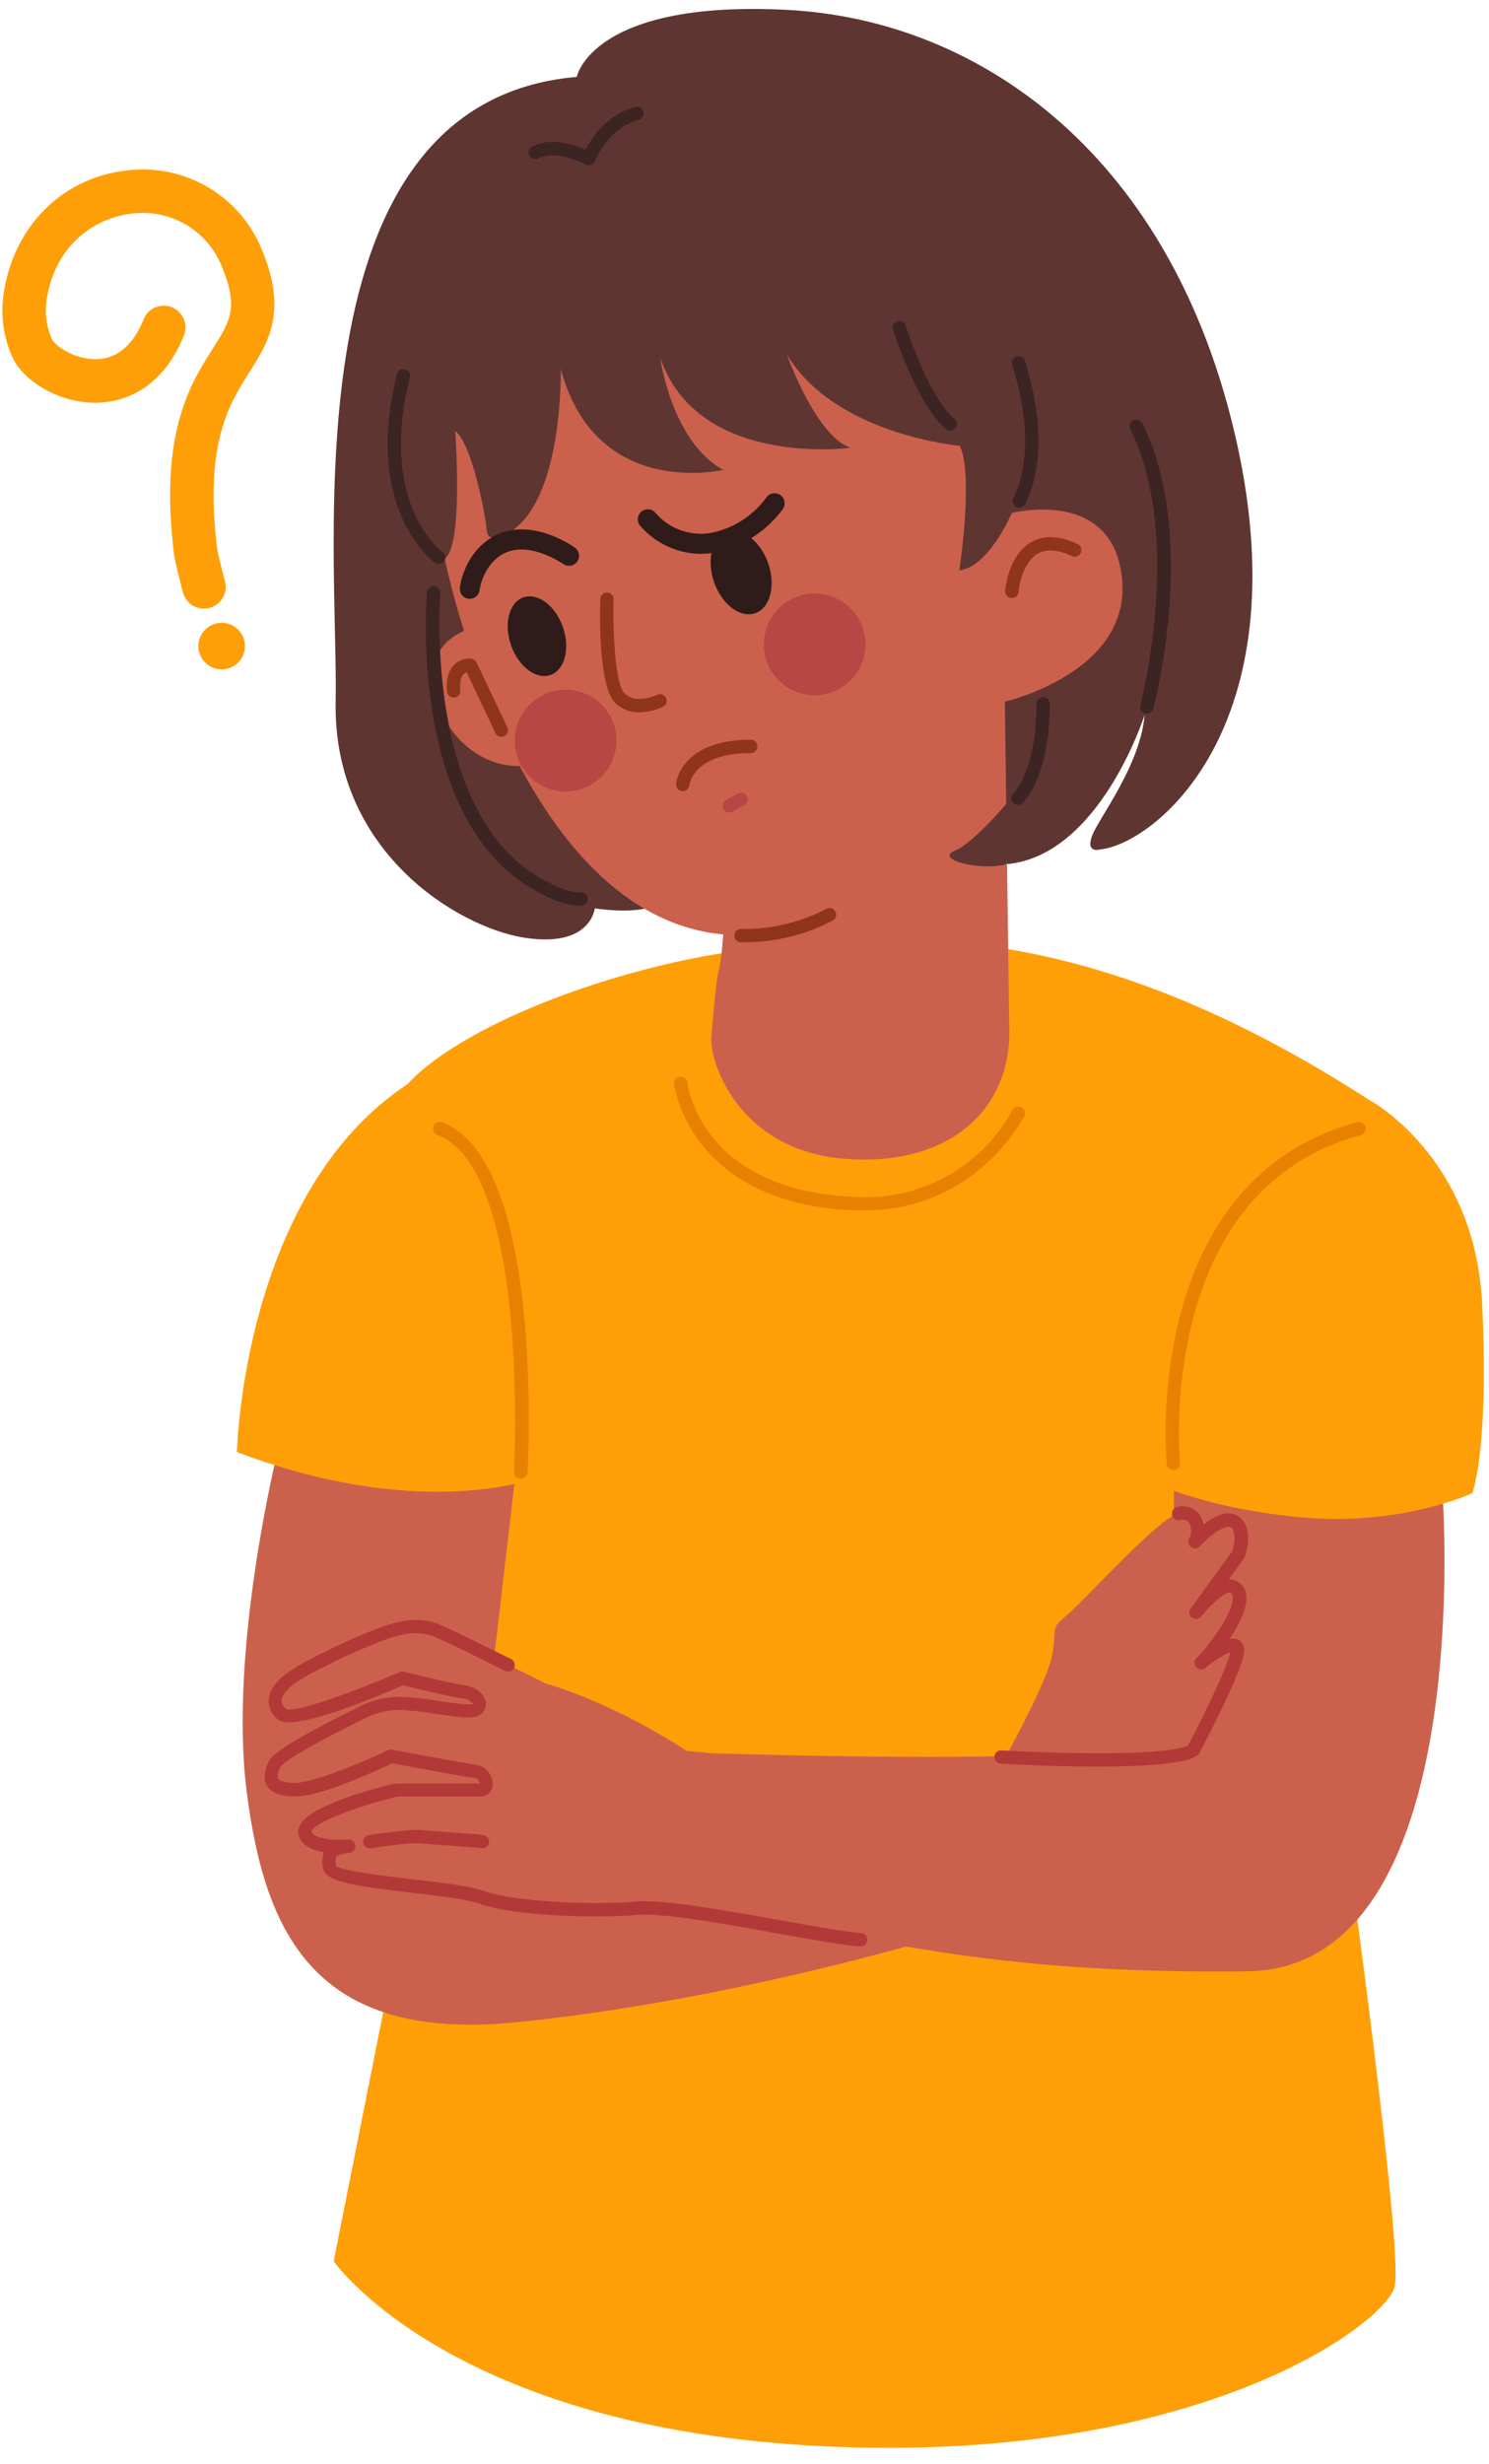 <?xml version="1.0" encoding="UTF-8"?><svg xmlns="http://www.w3.org/2000/svg" xmlns:xlink="http://www.w3.org/1999/xlink" height="495.1" preserveAspectRatio="xMidYMid meet" version="1.0" viewBox="-0.5 -1.8 299.3 495.1" width="299.3" zoomAndPan="magnify"><g data-name="Layer 2"><g data-name="Layer 1"><g id="change1_1"><path d="M74.81,302.15c.2-.18-4.74-69.54,4.27-83.22s44.59-27.14,72.34-30.15,65.54-7,123.57,30.59l1.09,90-6.24,55.9s11.78,84.76,10,92.3S240.1,493.3,165,489.68,66.57,452.5,66.57,452.5s13.87-69.7,16.89-84.78S74.81,302.15,74.81,302.15Z" fill="#ff9f08"/></g><g id="change2_1"><path d="M115.43,13.65s3-15.48,42.22-13.47,77.81,29.76,90.48,87.06-16.69,80.62-27.55,81.63c0,0-2.91.85-1.56-2.76s9.66-14,10.56-24.28c0,0-9.06,28.5-27.9,30L133.83,178s-1.36,4.52-14.78,2.71c0,0-.76,8-14.18,5.88s-38.5-17.34-37.9-47.5S56.92,18.68,115.43,13.65Z" fill="#5f3532"/></g><g id="change3_1"><path d="M225.06,114.68c-1.66-18.69-22.17-13.42-22.17-13.42s-4.63,10.91-10.56,11.51c0,0,2.92-19,.1-25,0,0-25.23-2.21-34.78-18.4,0,0,5.73,16.29,12.77,18.8,0,0-30.66,4.13-38.2-18.09,0,0,2.21,16.79,12.66,22.52,0,0-25.63,6.13-32.67-20.31,0,0,.7,29.05-12.16,33.78,0,0-2.52,1.1-2.72-1.41s-2.81-17-6.33-19.9c0,0,1.71,23.22-2.11,25.63,0,0,1.19,6,3.88,14.58-2.87,1.25-6.08,3.73-6.09,8.64,0,10.45,8.26,18.7,17.27,18.48,8.86,16.55,22.08,32.1,40.93,33.85-.83,10.64-1,2.76-2.39,20.75-.36,4.94,5.41,22.13,25.82,24.24,19.8,2,33.81-7.94,34.08-25l-.91-66.76S226.72,133.38,225.06,114.68Z" fill="#cb614c"/></g><g id="change2_2"><path d="M203.12,158.11s-7.62,9.38-11.69,11,4.5,4.12,10.25,2.77C201.68,171.84,206.06,161.28,203.12,158.11Z" fill="#5f3532"/></g><g id="change3_2"><path d="M55.27,289.93s-9.81,39.59-6.19,68.14,13.67,50.46,54.08,46.44,80-15.68,80-15.68V354.45L97.11,346l6.46-55.46Z" fill="#cb614c"/></g><g id="change3_3"><path d="M289.39,297.2s7.6,96.46-39.15,97.06-68.76-5.58-77.81-6.33-36.64-7.09-45.09-6.34-24.81.08-31-2.18-30.08-2.87-30.61-6.11.75-3.77,3.85-4.15c0,0-8.86.72-8.83-3s18.32-8.26,18.32-8.26,13.43-.07,16.87,0c2.33,0,1.19-3.51-.73-3.74S78.11,351,78.11,351s-14.22,6.82-19.53,6.71-5-2.59-4-5,15.18-9.29,17.9-10.65a16.52,16.52,0,0,1,8.59-1.65c3.59.07,12.46,2.11,14,1.2s.39-3.2-2.66-3.62-12.09-2.71-12.09-2.71-21.49,9.39-24.13,7.27-1.82-5.24,3.34-8.33,16.86-8.4,20.26-8.89a11.77,11.77,0,0,1,7.39.37c3.69,1.54,22,10.73,22,10.73s13.06,3.47,28.85,13.88c0,0,79.82,2.81,89.47-1.71s7.84-56.4,7.84-56.4l25.84,3Z" fill="#cb614c"/></g><g id="change1_2"><path d="M266.83,219.34l8.16,0s21.09,11.43,22.45,41-2,37.85-2,37.85S281,305,260.49,303s-31.21-7.84-31.21-7.84-2-48.11,11-62.43S266.83,219.34,266.83,219.34Z" fill="#ff9f08"/></g><g id="change1_3"><path d="M108.94,294.58s-23.07,10-61.82-4.65c0,0,1.16-52.2,34.41-74C81.53,215.89,116,239.82,108.94,294.58Z" fill="#ff9f08"/></g><g id="change4_1"><ellipse cx="148.47" cy="113.26" fill="#2f1b1a" rx="5.76" ry="8.62" transform="rotate(-19.24 148.468 113.261)"/></g><g id="change4_2"><ellipse cx="107.43" cy="126.01" fill="#2f1b1a" rx="5.52" ry="8.26" transform="rotate(-19.24 107.434 126.001)"/></g><g id="change3_4"><path d="M199.9,354.36s10-17.81,11.07-23.48-.48-5.33,2.75-7.95,18.73-19.86,22.65-20.68,4.46,3.83,3.26,5.7c0,0,3.15-3.61,6-4.29s4.28,2.52,2.75,6.87L240,322.12s5.07-6.29,7.36-5.17c4.81,2.34-4.72,13.92-6.42,15.37,0,0,7.55-6.13,7.3-2.45s-8.83,19.88-8.83,19.88l-4.3,2.76Z" fill="#cb614c"/></g><g id="change5_1"><path d="M100.3,146.25a1.34,1.34,0,0,1-1.21-.76l-5.79-12.2a1.62,1.62,0,0,0-.62.37c-.56.56-.79,1.68-.65,3.22a1.34,1.34,0,1,1-2.67.24c-.22-2.43.28-4.25,1.48-5.41a4.39,4.39,0,0,1,3.45-1.17,1.37,1.37,0,0,1,1,.76l6.18,13a1.33,1.33,0,0,1-.64,1.78A1.28,1.28,0,0,1,100.3,146.25Z" fill="#8f351a"/></g><g id="change5_2"><path d="M202.89,118.34h-.11a1.34,1.34,0,0,1-1.23-1.44c0-.29.62-7.08,5.16-9.75,2.52-1.47,5.65-1.37,9.29.3a1.34,1.34,0,1,1-1.11,2.43c-2.81-1.28-5.1-1.42-6.82-.42-3.33,2-3.84,7.6-3.84,7.66A1.35,1.35,0,0,1,202.89,118.34Z" fill="#8f351a"/></g><g id="change4_3"><path d="M140.2,109.47a16.26,16.26,0,0,1-12.06-5.69,2,2,0,0,1,3.15-2.5A12,12,0,0,0,143.58,105a18.27,18.27,0,0,0,10-6.89,2,2,0,0,1,3.24,2.4,22.54,22.54,0,0,1-12.2,8.36A16.69,16.69,0,0,1,140.2,109.47Z" fill="#2f1b1a"/></g><g id="change4_4"><path d="M93.94,118.5h-.23a2,2,0,0,1-1.77-2.21c0-.27.77-6.5,6.12-9.93,7.57-4.83,16.65,1.6,17,1.88a2,2,0,0,1-2.35,3.26c-.07,0-7.27-5.11-12.52-1.75-3.7,2.37-4.29,6.94-4.29,7A2,2,0,0,1,93.94,118.5Z" fill="#2f1b1a"/></g><g id="change5_3"><path d="M128.06,141.31a6.63,6.63,0,0,1-5-2c-3.25-3.37-3-17.88-2.89-20.76a1.34,1.34,0,0,1,2.68.08c-.2,6.68.33,16.94,2.14,18.82,2.29,2.38,6.55.37,6.59.35a1.34,1.34,0,0,1,1.18,2.41A12,12,0,0,1,128.06,141.31Z" fill="#8f351a"/></g><g id="change5_4"><path d="M149.37,187.52c-.56,0-.9,0-1,0a1.35,1.35,0,0,1-1.27-1.41,1.37,1.37,0,0,1,1.42-1.27,35.82,35.82,0,0,0,17-4,1.34,1.34,0,1,1,1.28,2.35A38.16,38.16,0,0,1,149.37,187.52Z" fill="#8f351a"/></g><g id="change5_5"><path d="M136.74,157.13h-.13a1.33,1.33,0,0,1-1.2-1.45c0-.36,1-8.86,15-8.86a1.34,1.34,0,0,1,0,2.68c-11.46,0-12.3,6.17-12.34,6.44A1.33,1.33,0,0,1,136.74,157.13Z" fill="#8f351a"/></g><g id="change6_1"><path d="M146.09,161.46a1.36,1.36,0,0,1-1.18-.69,1.35,1.35,0,0,1,.54-1.82l2.38-1.31a1.34,1.34,0,0,1,1.29,2.35l-2.39,1.31A1.32,1.32,0,0,1,146.09,161.46Z" fill="#b84644"/></g><g id="change6_2"><circle cx="163.25" cy="127.66" fill="#b84644" r="10.22"/></g><g id="change6_3"><circle cx="113.19" cy="146.99" fill="#b84644" r="10.22"/></g><g id="change7_1"><path d="M190.51,84.74a1.35,1.35,0,0,1-.86-.32c-5.81-4.87-10.46-19.38-10.66-20a1.34,1.34,0,0,1,2.56-.81c0,.15,4.61,14.39,9.82,18.76a1.34,1.34,0,0,1,.17,1.89A1.38,1.38,0,0,1,190.51,84.74Z" fill="#3c2423"/></g><g id="change7_2"><path d="M204.4,100.19a1.37,1.37,0,0,1-.59-.13,1.35,1.35,0,0,1-.62-1.79c4.09-8.45,2.12-19.24-.25-26.81a1.34,1.34,0,1,1,2.56-.8c2.52,8,4.58,19.53.1,28.77A1.33,1.33,0,0,1,204.4,100.19Z" fill="#3c2423"/></g><g id="change7_3"><path d="M87.68,111.5a1.29,1.29,0,0,1-.79-.26c-.59-.43-14.37-10.87-7.6-37.86a1.34,1.34,0,0,1,2.6.65c-6.31,25.14,6,34.66,6.59,35.05a1.34,1.34,0,0,1-.8,2.42Z" fill="#3c2423"/></g><g id="change7_4"><path d="M116.11,180.17c-3.68,0-7.53-2.26-7.7-2.36-26.81-13.17-23.23-58.73-23.07-60.66a1.38,1.38,0,0,1,1.45-1.22A1.34,1.34,0,0,1,88,117.38c0,.45-3.58,45.67,21.68,58.08.12.07,3.58,2.12,6.6,2a1.38,1.38,0,0,1,1.38,1.3,1.34,1.34,0,0,1-1.3,1.38Z" fill="#3c2423"/></g><g id="change7_5"><path d="M204.13,159.91a1.34,1.34,0,0,1-.91-2.33c.1-.1,4.61-4.62,4.61-18a1.34,1.34,0,1,1,2.68,0c0,14.82-5.25,19.78-5.48,20A1.3,1.3,0,0,1,204.13,159.91Z" fill="#3c2423"/></g><g id="change7_6"><path d="M230,141.58a1.37,1.37,0,0,1-.34,0,1.34,1.34,0,0,1-.95-1.64c.09-.33,8.78-33.91-2-55.48a1.34,1.34,0,0,1,2.4-1.2c11.26,22.48,2.58,55.95,2.21,57.37A1.34,1.34,0,0,1,230,141.58Z" fill="#3c2423"/></g><g id="change7_7"><path d="M117.84,31.4a1.32,1.32,0,0,1-.64-.16c-.06,0-5.82-3.14-9.5-1.24a1.36,1.36,0,0,1-1.81-.58,1.33,1.33,0,0,1,.58-1.8c3.72-1.93,8.47-.33,10.73.65,1.21-2.35,4.31-7.14,10-8.56a1.34,1.34,0,0,1,1.62,1,1.32,1.32,0,0,1-1,1.62c-6.06,1.52-8.7,8.17-8.73,8.24a1.36,1.36,0,0,1-.79.77A1.44,1.44,0,0,1,117.84,31.4Z" fill="#3c2423"/></g><g id="change8_1"><path d="M172.43,389.27h-.11c-3.52-.29-9.54-1.37-16.51-2.61-10.92-2-23.3-4.18-28.35-3.72-8.14.72-24.86.19-31.57-2.26-2.38-.88-8-1.54-13.4-2.17-12.51-1.48-17.64-2.34-18.07-5a5.85,5.85,0,0,1,.17-3.2,7.88,7.88,0,0,1-4-1.64,3.43,3.43,0,0,1-1.13-2.59c0-4.18,12.13-7.77,19.34-9.54a1.06,1.06,0,0,1,.31,0s13.38-.07,16.88,0a4.12,4.12,0,0,0-.31-.62,1,1,0,0,0-.58-.45c-1.78-.21-14.24-2.54-16.77-3-2.42,1.14-14.62,6.89-19.74,6.65-2.73-.06-4.47-.72-5.33-2-1-1.53-.46-3.36.13-4.79s3.13-3.68,17.81-11l.73-.36a17.92,17.92,0,0,1,9.22-1.8,56.73,56.73,0,0,1,6,.69c2.46.37,6.57,1,7.41.67a3,3,0,0,0-2.22-1.11c-2.74-.37-9.91-2.16-11.8-2.63-8.35,3.63-22.27,9.15-25.08,6.91a4.59,4.59,0,0,1-1.95-4c.15-2.26,2-4.46,5.44-6.53,5-3,17-8.52,20.76-9.07a12.82,12.82,0,0,1,8.1.46c2.13.89,9,4.27,14.38,6.95a1.34,1.34,0,1,1-1.19,2.4C93.26,330,88.35,327.64,86.71,327a10.62,10.62,0,0,0-6.47-.33c-3.38.51-14.86,5.72-20,8.77-2.55,1.53-4.06,3.14-4.15,4.41,0,.23-.06.91,1,1.73,1.77.73,13.2-3.29,22.75-7.46a1.3,1.3,0,0,1,.87-.07c.09,0,9,2.29,11.94,2.68,2.35.32,4.15,1.66,4.47,3.34a2.57,2.57,0,0,1-1.32,2.77c-1.25.71-3.73.44-9.09-.35a53,53,0,0,0-5.65-.67,14.89,14.89,0,0,0-8,1.51l-.74.37c-14,6.93-16.21,9-16.53,9.61-.47,1.14-.59,1.91-.36,2.27.12.18.69.77,3.15.82,4,.09,15-4.72,18.92-6.58a1.39,1.39,0,0,1,.83-.11c5.23,1,15.53,2.91,17,3.08a4,4,0,0,1,3.21,4.05A2.46,2.46,0,0,1,96,359.15h0c-3.23,0-15.18,0-16.7,0-8.81,2.18-16.8,5.42-17.14,6.95a.73.73,0,0,0,.28.58c1.14,1.07,4.84,1.3,7.1,1.1A1.36,1.36,0,0,1,70.92,369a1.34,1.34,0,0,1-1.17,1.46c-1.12.14-2.31.33-2.61.74-.12.15-.28.6-.08,1.86,1,1,9.87,2.06,15.75,2.75s11.32,1.34,14,2.32c5.71,2.09,21.51,2.9,30.41,2.11,5.42-.48,18,1.76,29.07,3.75,6.61,1.18,12.86,2.3,16.25,2.58a1.34,1.34,0,0,1-.11,2.68Z" fill="#b33939"/></g><g id="change8_2"><path d="M73.81,369.56a1.34,1.34,0,0,1-.23-2.66c.33,0,8-1.32,11-1,1.21.13,3.45.29,5.67.45,6.53.46,6.58.49,7,.78a1.34,1.34,0,0,1-1.17,2.38c-.62-.1-3.73-.33-6-.49s-4.53-.32-5.75-.45c-2.23-.24-8.19.64-10.3,1A.82.82,0,0,1,73.81,369.56Z" fill="#b33939"/></g><g id="change8_3"><path d="M239.36,351.09a1.38,1.38,0,0,1-.62-.15,1.34,1.34,0,0,1-.56-1.82c3.12-5.9,8.06-16,8.62-19a22.27,22.27,0,0,0-5.07,3.22A1.34,1.34,0,0,1,240,331.3c1.66-1.42,7.68-9.15,7.28-12.32a1,1,0,0,0-.57-.83c-.82-.19-3.63,2.19-5.74,4.81a1.34,1.34,0,0,1-2.13-1.63l8.32-11.43c.77-2.32.53-4-.07-4.68A1,1,0,0,0,246,305c-2,.48-4.51,3-5.32,3.87a1.34,1.34,0,0,1-2.13-1.61,3.33,3.33,0,0,0-.08-3.15c-.23-.33-.66-.75-1.77-.51a1.34,1.34,0,0,1-.56-2.63,4.2,4.2,0,0,1,4.54,1.62,5.23,5.23,0,0,1,.78,1.89,10.83,10.83,0,0,1,3.91-2.09,3.76,3.76,0,0,1,3.78,1.07c1.44,1.6,1.64,4.42.55,7.55a1.66,1.66,0,0,1-.18.35l-3.05,4.18a2.8,2.8,0,0,1,1.48.24,3.6,3.6,0,0,1,2.06,2.91c.31,2.48-1.43,5.89-3.4,8.81a2.78,2.78,0,0,1,1.83.14,2.25,2.25,0,0,1,1.14,2.36c-.27,3.86-8.09,18.73-9,20.42A1.35,1.35,0,0,1,239.36,351.09Z" fill="#b33939"/></g><g id="change8_4"><path d="M220,353.13c-9.45,0-18.66-.54-19.35-.59a1.33,1.33,0,0,1-1.25-1.41,1.3,1.3,0,0,1,1.42-1.26c.3,0,30,1.77,37.38-.91a1.34,1.34,0,0,1,1.72.8,1.35,1.35,0,0,1-.8,1.72C235.57,352.77,227.69,353.13,220,353.13Z" fill="#b33939"/></g><g id="change9_1"><path d="M235.36,293.56a1.33,1.33,0,0,1-1.33-1.2c-.06-.57-5.35-56.86,38.28-68.69a1.34,1.34,0,0,1,.7,2.59c-41.42,11.23-36.37,65.28-36.32,65.82a1.32,1.32,0,0,1-1.19,1.47Z" fill="#e88000"/></g><g id="change9_2"><path d="M104.17,295.27h-.07a1.34,1.34,0,0,1-1.27-1.41c0-.61,3.15-60.63-15.42-67.64a1.34,1.34,0,0,1,1-2.51c20.38,7.7,17.29,67.74,17.15,70.29A1.34,1.34,0,0,1,104.17,295.27Z" fill="#e88000"/></g><g id="change9_3"><path d="M173.15,241.4h-1.27C138.14,240.36,135,216.28,135,216a1.32,1.32,0,0,1,1.17-1.48,1.34,1.34,0,0,1,1.49,1.17c.11.9,3,22,34.3,23a33.61,33.61,0,0,0,31-17.35,1.34,1.34,0,1,1,2.4,1.18C205.24,222.73,195.78,241.4,173.15,241.4Z" fill="#e88000"/></g><g id="change1_4"><path d="M52.23,48.59A25.81,25.81,0,0,0,25.09,32.44C12.43,33.79,2.73,43.13.4,56.19A23,23,0,0,0,2,70c2.08,4.52,9.19,9.29,17.05,9.11,4.5-.11,12.75-2,17.41-13.48a4.37,4.37,0,0,0-2.41-5.69,4.38,4.38,0,0,0-5.69,2.41c-2.12,5.22-5.3,7.93-9.51,8-4.54.1-8.35-2.82-8.91-4A14.3,14.3,0,0,1,9,57.73c2-11.15,10.45-15.91,17-16.61A17.09,17.09,0,0,1,44.16,51.93c3.33,8.08,1.59,10.82-1.88,16.3-4.57,7.2-10.83,17.06-7.77,41.54l.05.31s.63,3.08,1.72,7.16a4.36,4.36,0,0,0,4.93,3.18,3.15,3.15,0,0,0,.42-.09A4.36,4.36,0,0,0,44.72,115c-.86-3.21-1.42-5.81-1.56-6.44-2.63-21.26,2.43-29.23,6.5-35.63C53.41,67,57.3,60.86,52.23,48.59Z" fill="#ff9f08"/></g><g id="change1_5"><path d="M43.3,123.39a4.68,4.68,0,1,0,5.38,3.86A4.68,4.68,0,0,0,43.3,123.39Z" fill="#ff9f08"/></g></g></g></svg>